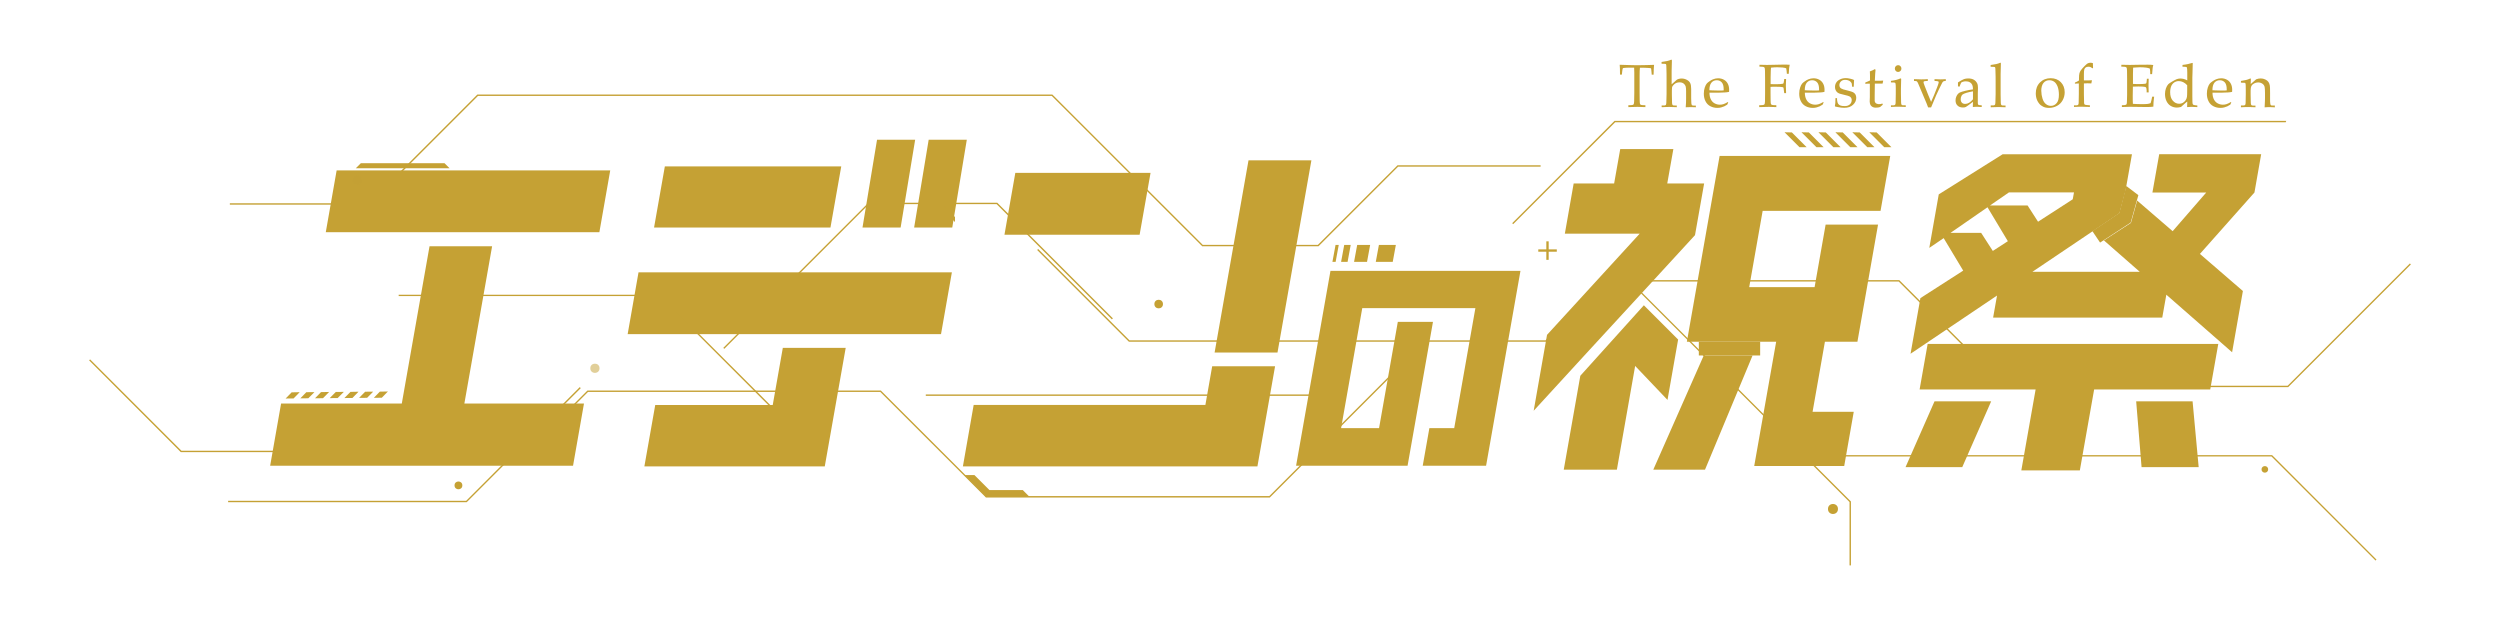 <svg viewBox="0 0 320 80" xmlns="http://www.w3.org/2000/svg"><g fill="#c5a134"><path d="m217.45 43.74h7.85v1.76h-7.85z"/><path d="m272.17 23.81-.9 3.46-3.45 2.31.99 1.47 3.92-2.56.98-3.51z"/><path d="m183.42 41.2-3.25 18.41h-14.27l4.4-24.94h24.32l-4.4 24.94h-8.11l.85-4.81h3.18l2.71-15.36h-14.48l-2.71 15.36h4.86l2.4-13.6h4.48z"/><path d="m202.72 45.59-6.41 6.99 1.71-9.72 11.86-12.95h-9.58l1.13-6.43h5.18l.78-4.4h6.8l-.78 4.4h4.72l-1.17 6.62-7.44 8.1-6.81 7.4zm7.69-6.52 4.39 4.39-1.36 7.73-4.14-4.35-2.34 13.28h-6.8l2.12-12.02 8.13-9.02zm13.92 6.43-6.09 14.62h-6.62l6.46-14.62h6.24zm1.29-18.51-1.72 9.76h8.37l1.41-8h6.71s-2.64 14.99-2.64 14.99h-4.16l-1.58 8.97h5.27l-1.22 6.94h-11.52l2.81-15.91h-11.43l4.19-23.78h21.84l-1.24 7.03h-15.08z"/><path d="m254.87 51.37-3.7 8.42h-7.26l3.71-8.42h7.26zm28.03-1.52h-14.85l-1.83 10.36h-7.49l1.83-10.36h-14.85l1.03-5.83h37.2l-1.03 5.83zm-25.89-18.97-2.61-4.35-4.74 3.28h3.93l1.49 2.31 1.93-1.25zm8.3-5.37.16-.88h-8.33l-2.42 1.67h4.81l1.34 2.08zm8.21.13 4.58 3.95 4.3-4.95h-6.89l.87-4.9h13.05l-.86 4.9-6.98 7.86 5.5 4.75-1.38 7.84-8.42-7.37-.52 2.93h-21.65l.5-2.82-11.07 7.45 1.26-7.12 5.48-3.52-2.5-4.16-1.84 1.25 1.21-6.85 8.17-5.13h16.56l-.82 4.63-.78 2.91-11.14 7.5h13.74l-4.59-4.02 3.46-2.24.8-2.87zm7.91 34.15h-7.31l-.69-8.42h7.22z"/><path d="m62.99 31.52-3.55 20.13h15.31l-1.4 7.96h-38.77l1.4-7.96h15.45l3.55-20.13h8zm-7.69-1.8h-13.6l1.39-7.91h35.02l-1.39 7.91z"/><path d="m163.52 45.12 4.34-24.6h-8.05l-4.34 24.6z"/><path d="m147.27 22.13h-17.31l-1.39 7.92h17.3z"/><path d="m155.16 46.88-.87 4.95h-29.66l-1.38 7.87h37.7l2.26-12.82z"/><path d="m108.25 44.53-2.68 15.17h-23.09l1.39-7.86h15.04l1.29-7.31zm-27.91-1.76 1.39-7.91h40.11l-1.39 7.91zm25.96-13.65h-22.58l1.38-7.82h22.58z"/><path d="m117.14 17.89h-4.88l-1.86 11.23h4.88z"/><path d="m123.75 17.89h-4.88l-1.86 11.23h4.88z"/><path d="m49.65 50.11-.78.8-1.02.01.77-.79z"/><path d="m47.77 50.13-.78.79-1.03.01.78-.79z"/><path d="m45.89 50.14-.78.8-1.03.01.78-.79z"/><path d="m44.01 50.16-.79.79-1.02.01.78-.79z"/><path d="m42.13 50.17-.79.8-1.02.01.77-.79z"/><path d="m40.25 50.19-.79.79-1.02.01.77-.79z"/><path d="m38.36 50.2-.78.8-1.02.01.77-.79z"/><path d="m45.54 21.54.65-.65h10.71l.65.65z"/><path d="m178.27 33.52h-2.17l.4-2.17h2.17z"/><path d="m174.98 33.52h-1.66l.4-2.17h1.66z"/><path d="m172.49 33.52h-.83l.4-2.17h.83z"/><path d="m170.96 33.52h-.41l.4-2.17h.41z"/><path d="m228.42 16.93 1.91 1.91h.92l-1.89-1.89z"/><path d="m230.59 16.93 1.91 1.91h.92l-1.89-1.89z"/><path d="m232.76 16.93 1.91 1.91h.92l-1.89-1.89z"/><path d="m234.93 16.93 1.91 1.91h.92l-1.89-1.89z"/><path d="m237.1 16.93 1.91 1.91h.92l-1.89-1.89z"/><path d="m239.27 16.93 1.91 1.91h.92l-1.89-1.89z"/><path d="m168.77 31.52h-14.9l-.02-.03-19.22-19.21h-73.45l-13.92 13.92h-17.84v-.18h17.76l13.92-13.92h73.6l19.25 19.24h14.74l10.2-10.19h18.31v.18h-18.24z"/><path d="m162.54 63.68h-36.35l-.02-.03-13.49-13.48h-37.42l-7.7 7.7h-44.41l-.03-.02-11.71-11.72.12-.13 11.69 11.69h44.27l7.7-7.7h37.57l.02.03 13.49 13.48h36.2l15.64-15.64.13.12z"/><path d="m292.89 49.55h-36.34l-.03-.03-13.48-13.48h-37.43l-7.7 7.7h-53.41l-.03-.03-11.71-11.71.12-.13 11.69 11.69h53.27l7.7-7.7h37.57l.03.03 13.48 13.48h36.2l15.65-15.65.12.13z"/><path d="m236.92 72.37h-.18v-8.11l-26.81-26.82.12-.12 26.87 26.87z"/><path d="m59.74 64.28h-30.54v-.18h30.47l14.54-14.55.13.13z"/><path d="m304.07 71.75-13.32-13.32h-64.01v-.17h64.08l.03.02 13.34 13.35z"/><path d="m92.71 44.65-.13-.12 18.58-18.58h16.49l14.8 14.8-.13.13-14.75-14.75h-16.34z"/><path d="m292.57 15.65h-85.83l-13.05 13.04-.13-.12 13.1-13.1h85.98"/><path d="m101.54 55.05-17.14-17.15h-33.37v-.17h33.44l17.2 17.19z"/><path d="m118.5 50.49h51.74v.18h-51.74z"/><circle cx="45.73" cy="23.06" opacity=".5" r=".59"/><circle cx="76.15" cy="47.14" opacity=".5" r=".59"/><path d="m197.93 30.89h.3v2.37h-.3z"/><path d="m197.93 30.89h.3v2.37h-.3z" transform="matrix(0 1 -1 0 230.16 -166.01)"/><path d="m123.45 60.81h1.28l1.92 1.92h4.27l.86.87h-5.55z"/><path d="m44.87 52.5.65.65h5.52l.68-.68z"/><path d="m119.03 25.22h.66l2.55 2.56v.64z"/><circle cx="234.62" cy="65.15" r=".64"/><circle cx="148.31" cy="38.92" r=".55"/><circle cx="289.9" cy="60.08" r=".42"/><circle cx="58.68" cy="62.13" r=".5"/><path d="m207.59 9.55h-.23c0-.61-.01-1.03-.04-1.26.27.01.7.02 1.29.04.47.01.79.02.95.02.17 0 .57 0 1.18-.02.45-.01.78-.02.98-.03-.03.29-.05.71-.06 1.26h-.24l-.03-.37c-.02-.22-.03-.35-.04-.38 0-.03-.02-.05-.03-.06s-.03-.02-.06-.03c-.04 0-.16-.02-.38-.03s-.39-.02-.51-.02h-.46c-.03.24-.04.57-.04.99v2.23c0 .35 0 .68.01 1.01 0 .24.03.39.05.43.03.05.08.08.14.1s.25.04.54.04v.24c-.45-.02-.79-.03-1.01-.03-.1 0-.49.01-1.17.03v-.24c.3 0 .48-.02.55-.04s.11-.05.13-.09c.03-.05.05-.17.06-.37 0-.05 0-.41.02-1.08v-2.23c0-.11 0-.22 0-.35l-.02-.65h-.56c-.32 0-.58.01-.77.04-.06 0-.1.02-.12.05-.03.04-.05.18-.08.42l-.04.39z"/><path d="m212.69 13.71v-.21h.35c.06 0 .1-.02.13-.03.03-.02.05-.04.07-.06.03-.05.04-.14.05-.27 0-.03.01-.4.03-1.1v-1.97c0-.43 0-.86-.02-1.32 0-.31-.02-.48-.04-.51-.01-.03-.03-.04-.06-.05-.04-.02-.21-.03-.52-.03v-.23c.57-.07.96-.16 1.18-.27.03-.02.06-.02.08-.02s.03 0 .04.02.02.03.02.05v.08.13c-.02.46-.02.84-.03 1.16v.6s0 1.11 0 1.11c.04-.03.13-.11.3-.26s.26-.23.29-.26c.05-.05.09-.08.11-.09.05-.03.12-.05.21-.08.13-.04.26-.05.38-.05.23 0 .45.06.66.17s.35.25.43.42.12.42.12.75v1.2c.02.33.02.51.02.55 0 .12.02.21.05.27 0 .03.02.05.05.06s.05.03.09.04c.02 0 .15 0 .39.01v.21c-.29-.01-.49-.02-.62-.02-.11 0-.34 0-.68.02.04-.38.05-.74.05-1.1v-.95c0-.3-.02-.51-.06-.64s-.13-.25-.26-.35-.31-.15-.52-.15c-.14 0-.26.02-.37.06s-.21.1-.3.18-.17.17-.23.26c-.03.05-.05.1-.06.17s-.02.2-.02.39v.45c.01.66.02 1.02.02 1.07 0 .13.02.22.05.28 0 .03.03.05.05.06.02.02.05.03.09.04.02 0 .16 0 .42.01v.21c-.45-.02-.75-.03-.92-.03-.15 0-.47 0-.97.03z"/><path d="m221.21 13.12-.12.27c-.17.11-.3.18-.38.22-.12.05-.25.1-.4.14s-.31.06-.48.06c-.33 0-.63-.07-.9-.21s-.48-.35-.62-.63c-.15-.28-.22-.61-.22-.98 0-.29.04-.56.12-.79.08-.24.17-.41.27-.52.07-.08.19-.18.34-.28.15-.11.3-.19.45-.25.2-.08.41-.13.64-.13.28 0 .53.06.76.19s.39.31.5.53.16.48.16.76c0 .07 0 .16-.01.26-.18.04-.34.06-.49.07-.27.02-.54.03-.81.03h-1.21c0 .36.07.66.19.88.12.23.28.39.49.5s.43.16.65.16c.15 0 .31-.02.46-.07s.34-.14.56-.27l.06.06zm-2.41-1.57c.07 0 .2.02.4.02.37.01.63.02.77.02.33 0 .55 0 .66-.02 0-.06 0-.11 0-.14 0-.4-.08-.7-.24-.88s-.38-.28-.64-.28c-.28 0-.51.1-.69.31-.17.21-.26.53-.26.97z"/><path d="m225.21 8.53v-.24c.38.02.7.02.97.02.19 0 .52 0 1.01-.02.49-.01.81-.02.98-.02h.5c.15 0 .29.01.41.02-.06.22-.1.6-.12 1.16h-.24c-.02-.31-.05-.54-.09-.71-.13-.05-.29-.08-.48-.1s-.41-.03-.67-.03-.52.02-.79.05c-.01.14-.03.27-.03.39 0 .07 0 .36-.02.87v.85c.28 0 .53.01.74.01.32 0 .57-.02.76-.05.07-.01.12-.03.14-.06s.04-.14.07-.32l.03-.24h.24l-.03.87.03.94h-.24l-.03-.24c-.03-.28-.05-.43-.06-.45-.02-.04-.07-.06-.14-.08-.14-.03-.47-.05-.97-.05-.18 0-.36 0-.55.02v.77c0 .35 0 .68.01 1.01 0 .24.02.39.05.43.03.05.08.08.14.1.07.02.25.04.54.04v.24c-.32-.02-.64-.03-.95-.03-.28 0-.7.01-1.24.03v-.24c.3 0 .48-.02.54-.04.07-.02.11-.05.14-.09.03-.05.05-.17.06-.37 0-.05 0-.41.01-1.08v-1.77c0-.35 0-.68-.01-1.02 0-.24-.03-.38-.05-.43-.03-.04-.08-.08-.14-.1s-.25-.04-.54-.04z"/><path d="m233.42 13.12-.12.27c-.17.11-.3.18-.38.22-.12.05-.25.1-.4.14s-.31.06-.48.06c-.33 0-.63-.07-.9-.21s-.48-.35-.62-.63c-.15-.28-.22-.61-.22-.98 0-.29.04-.56.12-.79.08-.24.17-.41.27-.52.07-.08.19-.18.34-.28.15-.11.3-.19.45-.25.2-.08.41-.13.64-.13.28 0 .53.06.76.19s.39.31.5.53.16.48.16.76c0 .07 0 .16-.01.26-.18.04-.34.06-.49.07-.27.02-.54.03-.81.03h-1.21c0 .36.07.66.19.88.12.23.28.39.49.5s.43.16.65.16c.15 0 .31-.02.46-.07s.34-.14.56-.27l.06.06zm-2.41-1.57c.07 0 .2.02.4.02.37.01.63.02.77.02.33 0 .55 0 .66-.02 0-.06 0-.11 0-.14 0-.4-.08-.7-.24-.88s-.38-.28-.64-.28c-.28 0-.51.1-.69.31-.17.21-.26.53-.26.97z"/><path d="m234.91 12.56h.23c0 .15 0 .26.02.35.01.09.03.17.06.25s.08.15.14.21.13.1.2.13.15.05.23.06.19.02.35.02c.26 0 .47-.07.63-.21s.25-.33.25-.57c0-.11-.03-.2-.08-.28s-.13-.15-.22-.19c-.1-.05-.3-.11-.62-.18s-.52-.13-.62-.16c-.14-.05-.25-.12-.33-.19-.08-.08-.15-.17-.2-.29s-.07-.24-.07-.38c0-.2.05-.39.16-.56.1-.17.27-.31.49-.41.22-.11.47-.16.73-.16.16 0 .34.02.55.07.21.04.38.1.51.17-.02.28-.03.57-.04.86h-.21c-.01-.19-.03-.31-.04-.37s-.04-.11-.07-.16-.08-.09-.14-.15c-.07-.05-.15-.1-.26-.14s-.24-.06-.39-.06c-.22 0-.4.07-.53.2s-.2.29-.2.47c0 .1.02.18.06.26.04.07.09.13.16.17s.16.08.27.12l.62.16c.32.08.53.15.65.21s.21.15.29.27c.07.12.11.27.11.44 0 .34-.14.64-.42.9s-.65.38-1.12.38c-.22 0-.5-.03-.86-.1-.2-.04-.3-.06-.32-.08 0 0-.01-.02-.01-.04s0-.04 0-.06c.02-.11.04-.22.05-.32 0-.1.01-.32.02-.65z"/><path d="m238.76 10.72v-.16c.25-.1.45-.18.6-.26 0-.61 0-.99-.02-1.16.26-.09.47-.19.64-.29l.09.08c-.03.21-.06.68-.09 1.4h.36.39c.13 0 .23 0 .29-.02l.03.03-.08.36c-.16 0-.3 0-.44 0s-.32 0-.55 0l-.02 1.55v.68c.01.07.04.14.07.19s.08.1.14.13.15.06.29.08c.1 0 .19 0 .25-.01s.14-.03.24-.07l.05.15c-.12.09-.23.19-.34.29-.1.04-.18.06-.27.07-.08.01-.18.02-.29.02-.13 0-.24-.02-.32-.05s-.15-.07-.22-.13c-.07-.05-.12-.12-.16-.21-.04-.08-.07-.22-.08-.4 0-.17 0-.36.02-.57 0-.04 0-.09 0-.13v-1.58h-.15c-.13 0-.27 0-.42.02z"/><path d="m242.04 10.57v-.22c.49-.06.89-.16 1.23-.32l.08.06c-.02.54-.03.96-.03 1.24v.69c.01.66.02 1.02.02 1.07 0 .13.02.22.04.28.01.02.03.04.05.06s.05.03.09.04c.02 0 .15 0 .42.01v.21c-.38-.02-.69-.03-.91-.03-.2 0-.53 0-.99.03v-.21h.36c.05 0 .09-.02.12-.03.03-.02.05-.04.07-.06.03-.05.05-.14.05-.27 0-.03 0-.4.02-1.1v-.67c0-.38-.01-.6-.04-.68-.02-.04-.04-.07-.08-.09s-.21-.03-.5-.03zm.92-2.23c.12 0 .22.04.3.13.08.08.12.19.12.31s-.04.22-.12.3-.18.13-.3.13-.22-.04-.3-.13c-.08-.08-.12-.18-.12-.3s.04-.22.12-.31c.08-.08.18-.13.3-.13z"/><path d="m246.8 13.75c-.1-.26-.17-.43-.2-.52l-.31-.73-.77-1.82c-.05-.11-.09-.19-.13-.23s-.07-.06-.12-.07c-.04-.01-.13-.02-.28-.02v-.23c.42.02.72.03.91.03.21 0 .5 0 .86-.03v.23c-.27 0-.43.03-.48.05s-.07.07-.07.11c0 .08.05.24.15.49l.46 1.16.11.26c.12.3.21.51.25.61l.38-.87c.02-.05.14-.34.34-.86.12-.3.2-.53.24-.69 0-.04.01-.08.01-.11 0-.04-.02-.07-.05-.09-.06-.03-.22-.05-.48-.06v-.23c.37.02.61.03.72.03.09 0 .33 0 .72-.03v.23c-.16 0-.26.03-.31.06s-.1.09-.15.18c-.04.06-.17.34-.41.82l-.36.78c-.06.14-.28.66-.65 1.55h-.39z"/><path d="m250.82 11.1-.2-.05c0-.06 0-.14 0-.24 0-.11 0-.19 0-.26.32-.21.58-.35.78-.43.16-.05.33-.08.52-.08.29 0 .53.05.72.16.2.11.34.27.44.47.07.14.1.34.1.58l-.02.7v1.14c0 .12 0 .21.03.26.02.04.04.07.07.08.02.02.08.03.16.03l.24.02v.22c-.21-.02-.39-.03-.54-.03s-.35 0-.6.03l.02-.67c-.51.39-.81.61-.91.66s-.22.07-.36.07c-.3 0-.54-.08-.71-.25-.17-.16-.25-.38-.25-.65 0-.18.03-.34.09-.48s.13-.26.21-.35.17-.15.25-.19c.15-.07.38-.14.71-.22s.65-.14.97-.18c0-.24-.03-.43-.09-.57-.06-.13-.16-.25-.3-.33-.14-.09-.32-.13-.52-.13-.15 0-.28.02-.39.06s-.18.08-.2.1l-.07.14c-.07.15-.12.27-.15.36zm1.72.59c-.33.06-.6.12-.83.19s-.39.14-.49.21c-.06.04-.11.11-.15.19-.07.13-.1.27-.1.42 0 .19.05.34.15.44.1.11.25.16.43.16.17 0 .33-.05.5-.15s.33-.24.49-.44v-1.03z"/><path d="m254.81 13.71v-.22h.35c.06 0 .1-.02.13-.03.03-.02.05-.04.07-.06.03-.05.04-.14.05-.27 0-.03.01-.4.03-1.09v-1.58c0-.42 0-.86-.02-1.32 0-.31-.02-.48-.04-.51-.01-.03-.03-.04-.06-.05-.04-.02-.21-.03-.52-.03v-.23c.57-.07.96-.16 1.18-.27.03-.02.06-.02.08-.02s.03 0 .04.02c0 .01.01.03.01.05v.08.13c-.02.46-.02.84-.03 1.16v.6s0 1.98 0 1.98c.01.66.02 1.02.02 1.07 0 .13.02.22.05.28 0 .02.03.04.05.06s.05.03.09.04c.02 0 .16 0 .42.01v.22c-.34-.02-.64-.03-.9-.03s-.57.01-.97.03z"/><path d="m260.58 11.95c0-.57.18-1.04.54-1.4s.82-.54 1.37-.54c.53 0 .95.17 1.29.5.33.34.5.77.5 1.3 0 .37-.09.71-.26 1.02s-.41.55-.72.72-.65.26-1.03.26c-.29 0-.54-.05-.74-.15s-.37-.22-.49-.37c-.13-.15-.22-.3-.29-.46-.12-.28-.17-.57-.17-.89zm.71-.28c0 .31.05.63.15.95s.25.56.45.71c.19.15.41.22.63.22.29 0 .53-.12.73-.35s.29-.59.29-1.08c0-.4-.06-.75-.17-1.05-.12-.29-.27-.5-.45-.62s-.38-.18-.6-.18c-.31 0-.56.11-.75.34s-.29.58-.29 1.06z"/><path d="m265.59 10.73v-.16c.2-.08.37-.17.52-.27v-.23c0-.33.02-.56.06-.7s.1-.26.17-.36c.11-.16.29-.36.53-.6.16-.16.28-.26.36-.3.1-.05.22-.08.36-.08.1 0 .2.02.3.05l.02.63-.09.03c-.08-.07-.15-.11-.23-.15s-.17-.05-.27-.05c-.14 0-.25.03-.33.08-.09.06-.15.14-.19.24s-.06.32-.06.64v.79h.4c.2 0 .4 0 .59-.02l.04.02-.08.39c-.22-.01-.38-.02-.48-.02s-.26 0-.47.02v1.37c0 .17 0 .48.02.92 0 .16 0 .26.02.3 0 .04.02.07.04.09s.04.04.08.05c.08.02.28.05.61.07v.21c-.58-.02-.94-.03-1.07-.03-.12 0-.44 0-.97.03v-.21h.36c.05 0 .09-.02.12-.03s.05-.04.07-.06c.03-.05.05-.14.05-.27 0-.03 0-.4.02-1.1v-1.34l-.52.03z"/><path d="m271.6 13.71v-.24c.26 0 .44-.02.52-.06.04-.02.06-.04.08-.07.03-.05.04-.18.05-.4.02-.34.02-.63.02-.87v-1.95c0-.35 0-.68-.01-1.02 0-.24-.03-.38-.05-.43-.03-.04-.08-.08-.14-.1s-.25-.04-.54-.04v-.24l1.07.02 1.14-.02c.54 0 .94-.01 1.18-.01s.48.01.7.04c-.04.15-.07.27-.08.38 0 .02-.03.29-.07.79h-.24c0-.26-.01-.5-.05-.71-.14-.06-.29-.1-.45-.12-.28-.04-.56-.05-.84-.05-.06 0-.19 0-.4.02-.21.01-.36.02-.45.03-.01.28-.02.55-.02.79v1.29c.28.02.55.02.79.02.3 0 .55-.01.76-.04.08-.01.13-.03.15-.06s.04-.13.06-.31l.02-.27h.23v.07l-.02.79.02.89h-.26v-.26c-.02-.19-.03-.31-.06-.35-.03-.05-.08-.08-.16-.1-.14-.03-.42-.05-.83-.05-.17 0-.41 0-.71.02-.01.25-.02.63-.02 1.13 0 .47 0 .83.02 1.07.36.03.77.04 1.21.04.32 0 .55-.01.68-.03s.26-.05.38-.1c.03-.08.06-.19.09-.32.06-.23.09-.4.11-.51h.25c-.07.51-.1.94-.1 1.28-.22.03-.48.05-.79.05l-2.24-.03s-.36.01-.99.03z"/><path d="m279.36 8.53v-.22c.28-.03.51-.07.7-.11s.38-.09.56-.15l.05.03c0 .22-.02.63-.03 1.25l-.02.61v2.39c0 .26 0 .48.01.67 0 .19.02.3.05.34s.06.07.11.09.21.05.47.07v.21c-.31-.02-.52-.03-.65-.03-.11 0-.33 0-.66.03 0-.18.01-.41.02-.71-.1.07-.24.18-.4.33-.17.15-.3.27-.4.36-.2.05-.38.08-.53.08-.28 0-.54-.07-.78-.21s-.42-.35-.55-.62-.19-.58-.19-.91c0-.25.04-.5.12-.72.08-.23.18-.4.3-.53.07-.07.22-.18.46-.32s.44-.25.58-.31c.15-.06.31-.1.49-.1.16 0 .31.02.46.06s.3.1.44.18v-1c0-.35-.02-.57-.05-.65 0-.03-.03-.05-.06-.06-.05-.02-.22-.04-.52-.04zm.62 2.4c-.17-.19-.35-.33-.54-.42s-.37-.13-.55-.13c-.21 0-.39.05-.57.16-.17.11-.31.27-.4.48-.09.22-.14.48-.14.78 0 .47.11.83.34 1.09s.5.39.82.39c.17 0 .32-.04.45-.11s.25-.18.35-.31.16-.29.19-.46c.02-.11.03-.39.03-.83v-.65z"/><path d="m285.6 13.12-.12.27c-.17.11-.3.18-.38.22-.12.05-.25.1-.4.14s-.31.06-.48.06c-.33 0-.63-.07-.9-.21s-.48-.35-.62-.63c-.15-.28-.22-.61-.22-.98 0-.29.04-.56.12-.79.08-.24.17-.41.27-.52.07-.08.19-.18.34-.28.15-.11.3-.19.45-.25.2-.08.41-.13.64-.13.28 0 .53.06.76.19s.39.31.5.53.16.48.16.76c0 .07 0 .16-.01.26-.18.04-.34.06-.49.07-.27.02-.54.03-.81.03h-1.21c0 .36.07.66.19.88.12.23.28.39.49.5s.43.16.65.16c.15 0 .31-.02.46-.07s.34-.14.56-.27l.06.06zm-2.41-1.57c.07 0 .2.02.4.02.37.01.63.02.77.02.33 0 .55 0 .66-.02 0-.06 0-.11 0-.14 0-.4-.08-.7-.24-.88s-.38-.28-.64-.28c-.28 0-.51.1-.69.31-.17.21-.26.53-.26.97z"/><path d="m286.84 13.71v-.21h.36c.05 0 .09-.02.12-.03.03-.02.05-.04.07-.06.03-.05.05-.14.05-.27 0-.03 0-.4.02-1.1v-.45c0-.2 0-.42-.01-.66 0-.15-.02-.24-.04-.27s-.04-.05-.08-.06-.2-.02-.49-.02v-.22c.51-.07.87-.16 1.11-.28.05-.03.08-.04.1-.04s.03 0 .04.02c0 .01.02.03.02.06v.06c0 .09-.02.29-.02.58l.7-.61c.21-.08.4-.11.58-.11.2 0 .4.04.58.13.18.08.32.19.41.32s.15.29.18.48c.02.11.03.43.03.96v.68c0 .33 0 .56.03.68.01.08.03.13.06.16s.07.05.12.06h.4v.23c-.25-.02-.45-.03-.61-.03-.14 0-.37 0-.7.03.04-.63.05-1.03.05-1.19v-.64c0-.4-.02-.66-.05-.79-.04-.17-.14-.31-.29-.41s-.33-.16-.55-.16c-.19 0-.36.05-.52.14s-.27.19-.33.31-.1.32-.1.6v.46c.01.66.02 1.02.02 1.07 0 .13.02.22.05.28 0 .02.03.04.05.06s.05.03.09.04c.01 0 .15 0 .41.01v.21c-.31-.02-.58-.03-.83-.03-.21 0-.55 0-1.03.03z"/></g></svg>